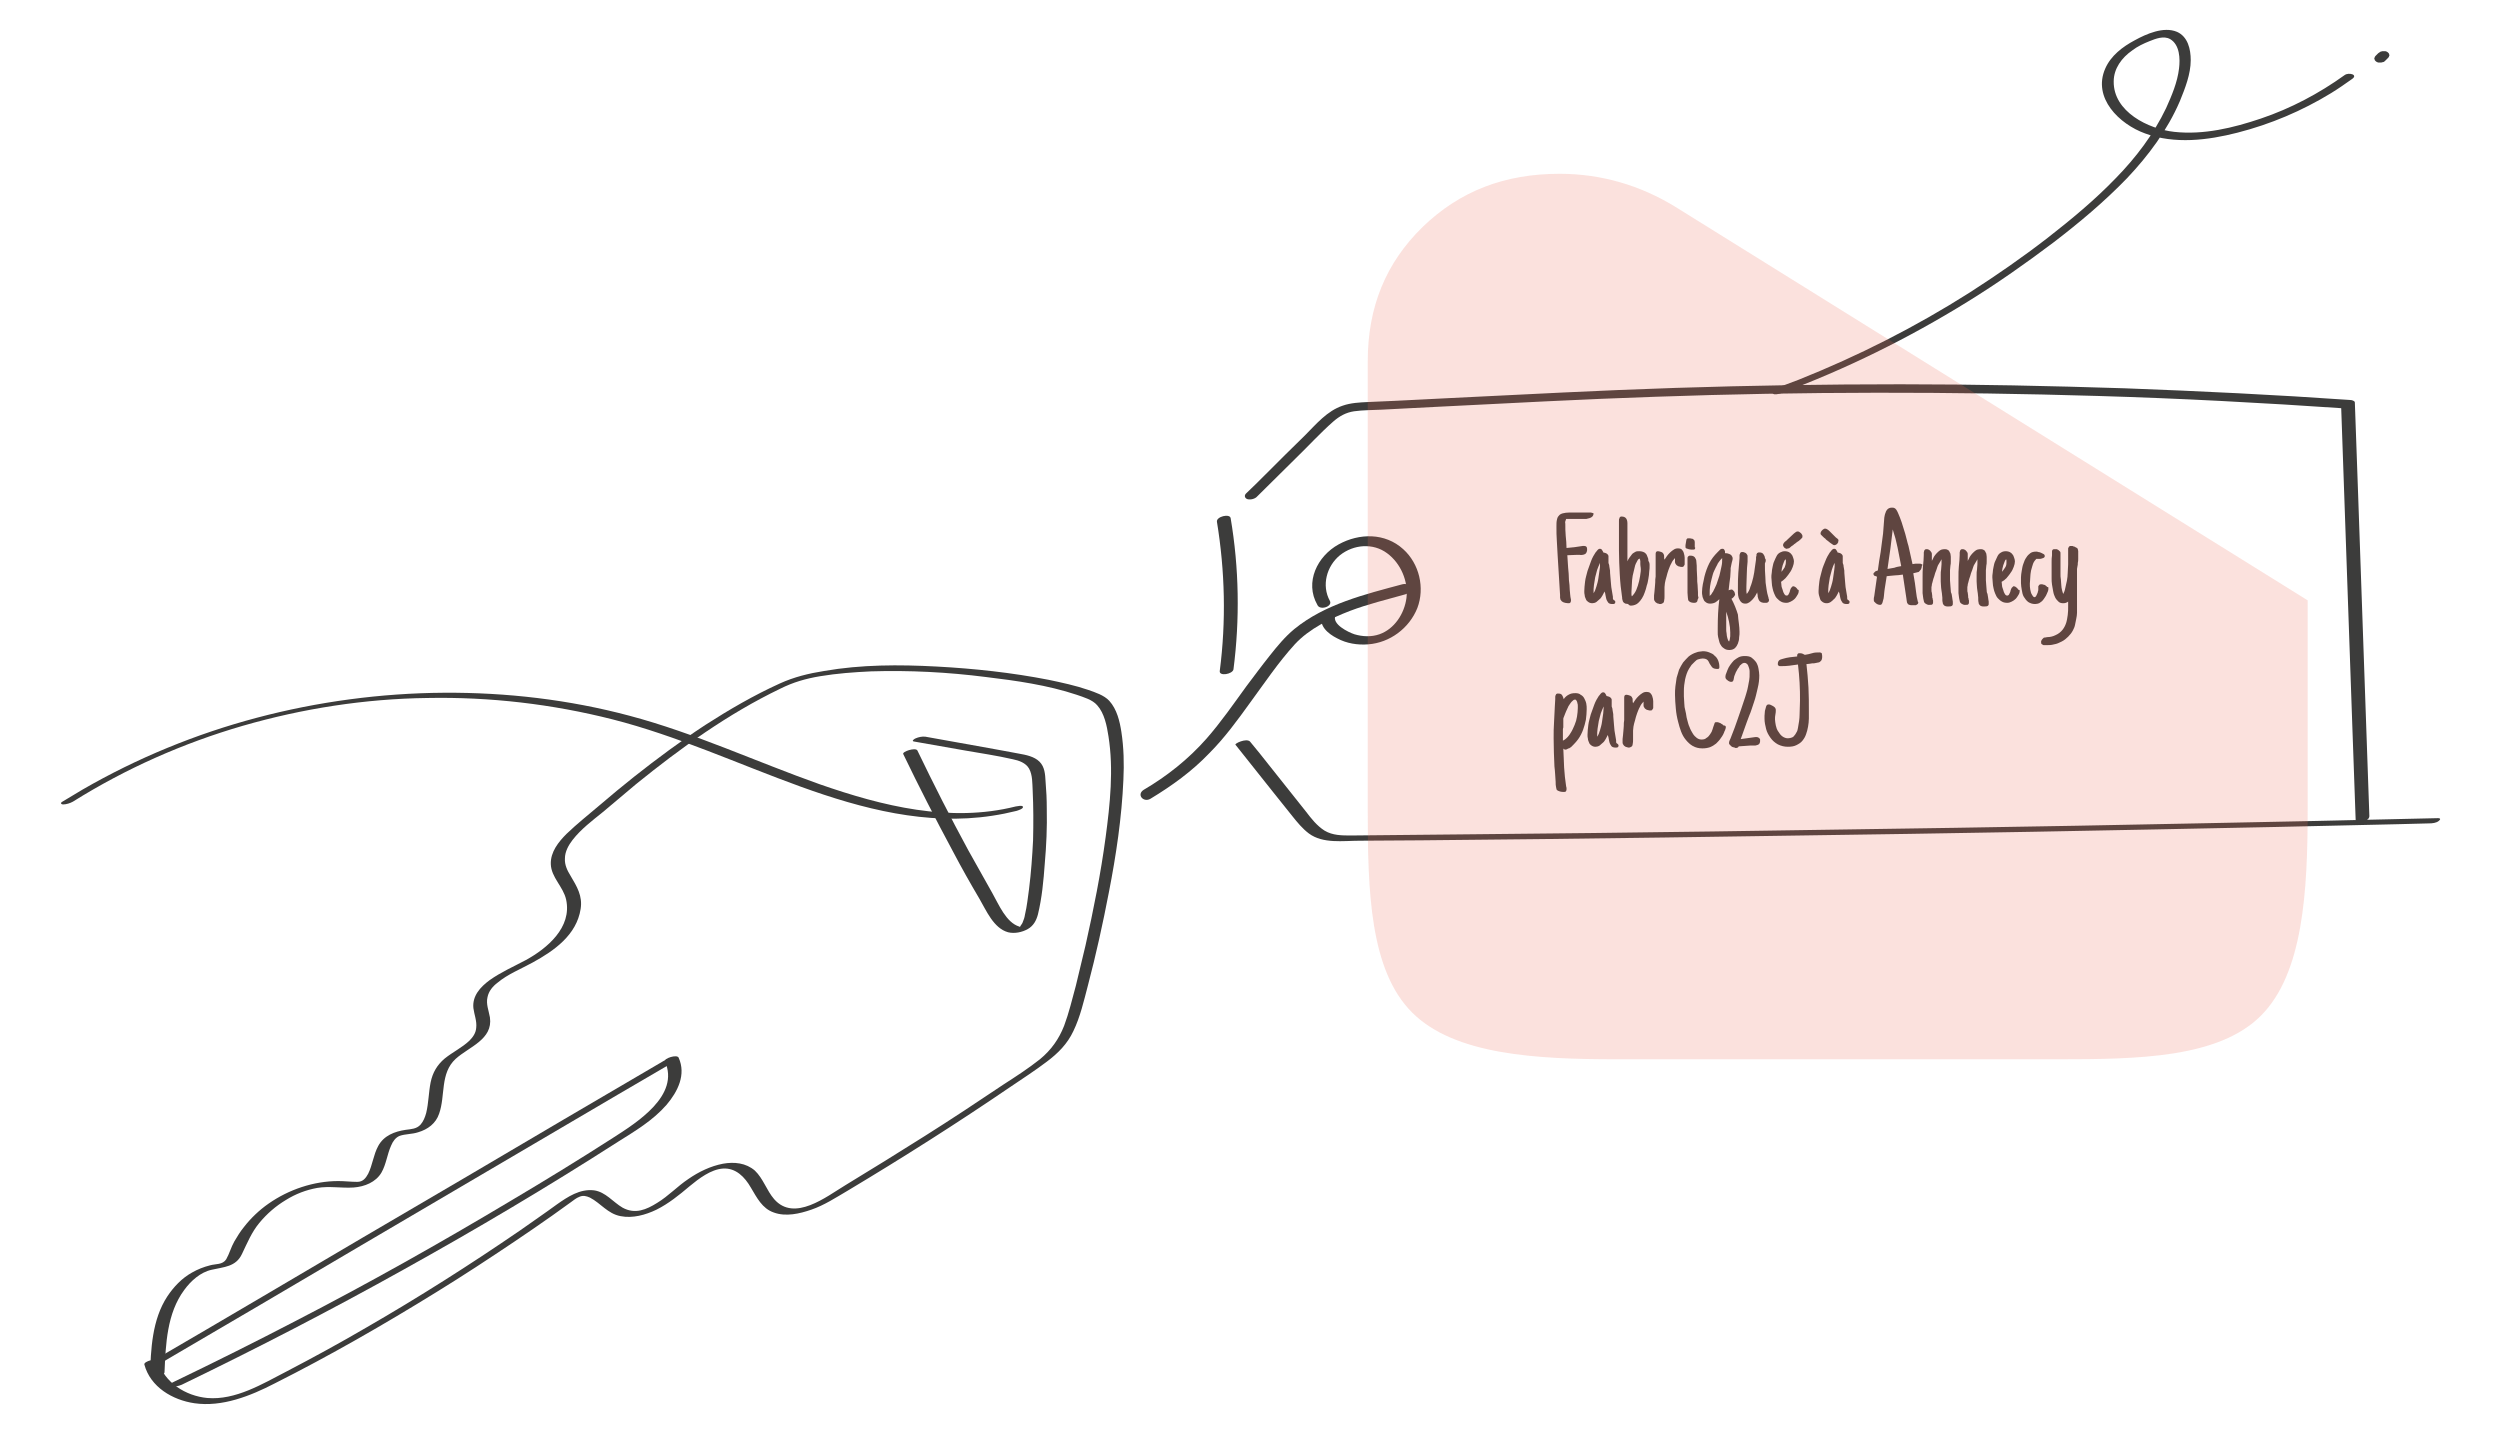 <?xml version="1.0" encoding="UTF-8"?> <svg xmlns="http://www.w3.org/2000/svg" xmlns:xlink="http://www.w3.org/1999/xlink" version="1.1" id="Calque_1" x="0px" y="0px" viewBox="0 0 620 359" style="enable-background:new 0 0 620 359;" xml:space="preserve"> <style type="text/css"> .st0{fill:#3C3C3B;} .st1{opacity:0.2;fill:#ED6D58;enable-background:new ;} </style> <g> <path class="st0" d="M395.2,127.3c0,0.3-0.1,0.6-0.3,0.8c-0.2,0.2-0.4,0.3-0.7,0.4c-0.3,0.1-0.5,0.1-0.8,0.2c-0.3,0-0.6,0-0.8,0 c-0.5,0-1,0-1.4,0c-0.5,0-1,0-1.4,0c-0.2,0-0.5,0-0.7,0s-0.5,0-0.7,0c-0.1,0.2-0.1,0.4-0.2,0.6s0,0.4,0,0.6c0,1,0,2,0.1,3 s0.2,2,0.2,3c0.7-0.1,1.3-0.1,2-0.2c0.7-0.1,1.3-0.2,2-0.3c0.1,0,0.2,0,0.2,0c0.1,0,0.2,0,0.2,0c0.4,0,0.7,0.2,0.7,0.7 c0,0.1,0,0.3,0,0.4c0,0.1-0.1,0.3-0.1,0.4c-0.1,0.2-0.2,0.4-0.4,0.5s-0.4,0.2-0.6,0.2s-0.4,0.1-0.7,0c-0.2,0-0.4,0-0.6,0l-2.5,0.1 c0.1,1,0.1,2.1,0.2,3.1s0.2,2,0.2,3.1c0.1,0.8,0.2,1.6,0.2,2.4c0.1,0.8,0.1,1.6,0.3,2.4v0.3c0,0.2-0.1,0.4-0.2,0.5 s-0.3,0.1-0.5,0.1c-0.4,0-0.8-0.1-1.1-0.2c-0.2-0.1-0.4-0.2-0.5-0.3s-0.2-0.3-0.3-0.4c0-0.2-0.1-0.3-0.1-0.5s0-0.4,0-0.6 c-0.1-1.6-0.2-3.3-0.3-4.9c-0.1-1.6-0.2-3.3-0.3-4.9c-0.1-1.2-0.1-2.4-0.2-3.6s-0.1-2.4-0.1-3.6c0-0.6,0-1.2,0.1-1.6 c0.1-0.5,0.2-0.8,0.5-1.1c0.2-0.3,0.6-0.5,1-0.6s1-0.2,1.7-0.2s1.4,0,2.1,0s1.4,0,2.1,0c0.2,0,0.5,0,0.7,0s0.5,0,0.7,0.1 C395,127.2,395.1,127.3,395.2,127.3C395.1,127.1,395.2,127.2,395.2,127.3z"></path> <path class="st0" d="M400.6,149.3c0,0.2-0.1,0.4-0.2,0.4c-0.1,0.1-0.3,0.1-0.5,0.1c-0.5,0-0.9-0.1-1.1-0.4 c-0.2-0.3-0.4-0.6-0.5-1.1c0-0.2-0.1-0.3-0.1-0.5s-0.1-0.3-0.1-0.5c0-0.1,0-0.2-0.1-0.3c0-0.1,0-0.2-0.1-0.3 c-0.1,0.3-0.3,0.6-0.5,1c-0.2,0.3-0.4,0.7-0.7,0.9s-0.5,0.5-0.8,0.7s-0.7,0.3-1,0.3c-0.4,0-0.7-0.1-1-0.3s-0.5-0.4-0.6-0.7 s-0.3-0.6-0.3-1c-0.1-0.3-0.1-0.7-0.1-1c0-0.7,0.1-1.5,0.2-2.4s0.4-1.7,0.6-2.6c0.3-0.9,0.6-1.7,0.9-2.5s0.7-1.5,1.1-2.1l0,0 l0.1-0.1c0.1-0.2,0.3-0.3,0.4-0.5c0.2-0.2,0.3-0.3,0.6-0.3c0.2,0,0.4,0.1,0.5,0.3s0.3,0.4,0.3,0.6c0.3,0.1,0.5,0.1,0.7,0.2 s0.3,0.2,0.4,0.3s0.2,0.3,0.2,0.4c0,0.2,0,0.3,0,0.5c0,0.1,0,0.2,0,0.2s0,0.2,0,0.3s0,0.2,0,0.3s0,0.2,0,0.3s0,0.2,0.1,0.4 s0.1,0.4,0.1,0.5l0.1,0.6c0.1,0.3,0.1,0.7,0.1,1.1s0.1,0.8,0.1,1.2s0.1,0.8,0.1,1.2s0.1,0.7,0.1,1.1l0.4,2.4v0.3 c0,0.1,0,0.3,0.1,0.4C400.6,149,400.6,149.2,400.6,149.3z M396.8,139.9v-0.1c0,0,0-0.1,0-0.2c-0.2,0.5-0.5,1.1-0.7,1.7 c-0.2,0.6-0.3,1.3-0.5,1.9c-0.1,0.6-0.2,1.3-0.3,1.9c-0.1,0.6-0.1,1.3-0.1,1.8c0,0.1,0,0.1,0,0.1v0.1l0,0c0.3-0.4,0.5-0.9,0.7-1.6 s0.4-1.3,0.5-2.1s0.2-1.4,0.3-2.1C396.8,140.9,396.8,140.4,396.8,139.9z"></path> <path class="st0" d="M409.1,140.3c0,0.4,0,0.9-0.1,1.5c0,0.5-0.1,1.1-0.2,1.7c-0.1,0.6-0.2,1.2-0.4,1.7c-0.1,0.6-0.3,1.1-0.5,1.7 s-0.4,1-0.7,1.5s-0.6,0.8-0.9,1.1c-0.2,0.2-0.5,0.4-0.8,0.5s-0.6,0.2-1,0.2c-0.1,0-0.2,0-0.4-0.1s-0.2-0.1-0.3-0.3 c-0.2,0-0.5-0.1-0.7-0.1c-0.2-0.1-0.4-0.2-0.6-0.5c0-0.1-0.1-0.2-0.1-0.3s0-0.2-0.1-0.3c0-0.1,0-0.1,0-0.2s0-0.1,0-0.1 c-0.3-2-0.5-3.9-0.6-5.9s-0.2-3.9-0.2-5.9c0-0.2,0-0.5,0-0.9s0-0.9,0-1.5s0-1.1,0-1.7s0-1.2,0-1.7s0-1,0-1.4s0-0.6,0.1-0.7 c0-0.2,0.1-0.3,0.2-0.4c0.1-0.1,0.2-0.1,0.4-0.1c0.5,0,0.9,0.2,1.1,0.5s0.3,0.7,0.3,1.2v4.2c0,0.5,0,1,0,1.4s0,0.8,0,1.2 s0,0.8,0,1.2s0,0.9,0,1.4c0.1-0.3,0.3-0.6,0.5-0.9c0.2-0.3,0.4-0.5,0.6-0.8s0.5-0.4,0.8-0.6s0.6-0.2,1-0.2c0.5,0,0.9,0.1,1.3,0.3 c0.3,0.2,0.6,0.5,0.7,0.9c0.2,0.4,0.3,0.7,0.3,1.2C409.1,139.5,409.1,139.9,409.1,140.3z M406.8,139.9c0-0.2,0-0.5,0-0.7 c0-0.3-0.1-0.5-0.2-0.7c-0.1,0.1-0.2,0.2-0.3,0.2c-0.1,0.1-0.1,0.2-0.2,0.3l0,0l0,0c-0.3,0.5-0.6,1.1-0.7,1.7 c-0.2,0.7-0.3,1.4-0.5,2.1c-0.1,0.7-0.2,1.4-0.2,2.1c0,0.7-0.1,1.3-0.1,1.9c0,0.1,0,0.3,0,0.5s0,0.4,0.1,0.6 c0.4-0.4,0.8-0.9,1.1-1.6c0.3-0.7,0.5-1.4,0.7-2.2s0.3-1.6,0.4-2.4S406.8,140.5,406.8,139.9z"></path> <path class="st0" d="M411.8,149.8c-0.2,0-0.3,0-0.5-0.1c-0.2,0-0.4-0.1-0.5-0.2c-0.2-0.1-0.3-0.2-0.4-0.4c-0.1-0.1-0.2-0.3-0.2-0.5 c0-0.3,0-0.6,0-0.9c0-0.3,0.1-0.6,0.1-0.9l0,0l0.1-1.1c0-0.4,0.1-0.8,0.1-1.3s0-0.9,0.1-1.4c0-0.5,0-1,0-1.4c0-0.5,0-0.9,0-1.3 c0-0.2,0-0.5,0-0.7s0-0.5,0-0.7s0-0.4,0-0.7s0-0.5,0-0.7s0-0.4,0.1-0.6c0.1-0.1,0.2-0.2,0.5-0.2c0.2,0,0.5,0.1,0.8,0.2 s0.5,0.3,0.6,0.6l0,0c0.1,0.1,0.1,0.3,0.1,0.6s0,0.5,0.1,0.7c0.2-0.3,0.4-0.6,0.6-0.9c0.2-0.3,0.5-0.6,0.8-0.9 c0.3-0.3,0.6-0.5,0.9-0.7s0.6-0.3,1-0.3c0.5,0,0.8,0.1,1,0.3s0.4,0.5,0.5,0.9s0.2,0.7,0.2,1.1c0,0.4,0,0.7,0,1.1v0.1 c0,0.1,0,0.3,0,0.4c0,0.1,0,0.2-0.1,0.3s-0.1,0.2-0.2,0.3s-0.2,0.1-0.4,0.1c-0.2,0-0.4,0-0.6-0.1c-0.2,0-0.4-0.1-0.5-0.2 c-0.2-0.1-0.3-0.2-0.4-0.4c-0.1-0.1-0.2-0.3-0.2-0.5c0-0.1,0-0.2,0-0.3s0-0.2,0-0.3s0-0.1,0-0.2c0-0.1,0-0.2,0-0.2 c-0.3,0.3-0.7,0.8-0.9,1.3c-0.3,0.5-0.5,1.1-0.7,1.6c-0.2,0.6-0.4,1.2-0.5,1.7c-0.2,0.6-0.3,1.1-0.4,1.6l0,0c0,0.3-0.1,0.7-0.1,1 s0,0.7,0,1c0,0.4,0,0.8,0,1.2s0,0.8-0.1,1.2c0,0.2-0.1,0.4-0.2,0.5S412,149.8,411.8,149.8z"></path> <path class="st0" d="M420.4,135.8c0,0.2,0,0.3-0.1,0.4c-0.1,0.1-0.2,0.1-0.4,0.1c-0.1,0-0.2,0-0.5,0s-0.4-0.1-0.6-0.1 c-0.2-0.1-0.4-0.1-0.6-0.2c-0.2-0.1-0.2-0.2-0.2-0.4c0,0,0-0.2,0-0.4s0.1-0.4,0.1-0.6s0.1-0.4,0.1-0.6c0-0.2,0.1-0.3,0.1-0.3l0,0 c0.1-0.1,0.1-0.1,0.2-0.2c0.1,0,0.2,0,0.2,0c0.1,0,0.2,0,0.4,0c0.2,0,0.3,0.1,0.5,0.1s0.3,0.1,0.4,0.2c0.1,0.1,0.2,0.2,0.2,0.2 c0,0.1,0.1,0.2,0.1,0.4c0,0.1,0,0.3,0,0.4c0,0,0,0.1,0,0.2s0,0.1,0,0.1c0,0.1,0,0.1,0,0.2s0,0.1,0,0.2s0,0.1,0,0.2 S420.4,135.7,420.4,135.8z M421,148.8c0,0.2-0.1,0.4-0.2,0.5s-0.3,0.2-0.5,0.2c-0.1,0-0.3,0-0.4,0c-0.2,0-0.3-0.1-0.5-0.1 c-0.2-0.1-0.3-0.1-0.4-0.2c-0.1-0.1-0.2-0.2-0.3-0.3c0-0.1-0.1-0.3-0.1-0.6s-0.1-0.8-0.1-1.3s0-1.1,0-1.7c0-0.6,0-1.2,0-1.9 s0-1.2,0-1.8s0-1.1,0-1.6v-1.3c0-0.1,0-0.2,0-0.3s0-0.2,0.1-0.3c0-0.1,0.1-0.1,0.2-0.2c0.1-0.1,0.2-0.1,0.4-0.1 c0.5,0,0.8,0.1,1.1,0.4c0.2,0.3,0.4,0.6,0.4,1.1c0.1,0.7,0.1,1.3,0.1,2s0.1,1.3,0.1,2c0,0.6,0,1.2,0.1,1.8c0,0.6,0.1,1.2,0.1,1.8 c0,0.1,0,0.2,0,0.3s0,0.2,0,0.3c0,0.2,0,0.4,0.1,0.6S421,148.6,421,148.8z"></path> <path class="st0" d="M431.4,156.7c0,0.4,0,0.9-0.1,1.4c0,0.5-0.1,1-0.3,1.5s-0.4,0.8-0.7,1.1c-0.3,0.3-0.8,0.5-1.4,0.5 c-0.5,0-0.9-0.1-1.2-0.3c-0.3-0.2-0.6-0.4-0.8-0.7s-0.4-0.6-0.5-1s-0.2-0.8-0.3-1.2c-0.1-0.4-0.1-0.8-0.1-1.2s0-0.8,0-1.1 c0-2.4,0.1-4.8,0.4-7.1c-0.3,0.3-0.7,0.6-1,0.8c-0.4,0.2-0.8,0.3-1.3,0.3c-0.4,0-0.7-0.1-1-0.3s-0.5-0.4-0.6-0.7s-0.3-0.6-0.3-0.9 c-0.1-0.3-0.1-0.7-0.1-1c0-0.6,0.1-1.3,0.2-1.9c0.1-0.6,0.3-1.2,0.4-1.9c0.3-1.2,0.7-2.3,1.2-3.3s1.2-1.9,2.1-2.8l0.1-0.1l0,0 c0.2-0.2,0.3-0.3,0.5-0.5s0.4-0.2,0.6-0.2c0.1,0,0.2,0,0.3,0.1c0.1,0.1,0.2,0.2,0.2,0.3c0.1,0.1,0.1,0.2,0.1,0.3s0,0.2,0,0.4h0.1 c0,0,0,0,0.1,0c0.2,0,0.4,0,0.6,0.1s0.4,0.1,0.5,0.2c0.2,0.1,0.3,0.2,0.4,0.4s0.2,0.3,0.2,0.5s0,0.4-0.1,0.7 c-0.1,0.2-0.1,0.5-0.2,0.8c0,0.2-0.1,0.3-0.1,0.5s-0.1,0.3-0.1,0.5c0,0.1,0,0.2,0,0.3s0,0.2,0,0.3c0,0.5-0.1,1-0.1,1.6 c-0.1,0.5-0.1,1-0.2,1.5c0,0.3-0.1,0.6-0.1,0.9c0,0.3-0.1,0.6-0.1,0.9c0.1-0.1,0.2-0.1,0.3-0.1c0.1,0,0.2-0.1,0.3-0.1 c0.1,0,0.3,0,0.4,0.1s0.2,0.2,0.3,0.3c0.1,0.1,0.2,0.3,0.2,0.4c0,0.1,0.1,0.3,0.1,0.4c0,0.1,0,0.2-0.1,0.3s-0.1,0.2-0.2,0.3 s-0.2,0.2-0.3,0.3c-0.1,0.1-0.2,0.1-0.3,0.2c0.7,1.3,1.2,2.6,1.6,3.9C431.1,153.9,431.4,155.3,431.4,156.7z M427.1,138.5v-0.1 l-0.1,0.1c-0.2,0.2-0.4,0.4-0.6,0.7s-0.4,0.5-0.5,0.8c-0.3,0.5-0.5,1-0.8,1.6s-0.4,1.2-0.6,1.9s-0.3,1.3-0.4,1.9 c-0.1,0.6-0.1,1.2-0.1,1.8c0,0.1,0,0.2,0,0.3s0,0.2,0,0.3c0.1-0.1,0.3-0.3,0.4-0.4c0.1-0.2,0.2-0.3,0.3-0.5l0,0l0.1-0.1 c0.3-0.6,0.6-1.2,0.9-1.9c0.2-0.7,0.5-1.4,0.7-2.1c0.2-0.7,0.3-1.4,0.5-2.2S427.1,139.2,427.1,138.5z M429.1,156.8 c0-0.8-0.1-1.7-0.3-2.6c-0.2-0.9-0.4-1.7-0.7-2.5c0,0.4,0,0.8,0,1.2s0,0.8,0,1.2v0.9c0,0.2,0,0.5,0,0.9s0,0.8,0.1,1.2 c0,0.4,0.1,0.8,0.2,1.2s0.2,0.6,0.4,0.8c0.1-0.1,0.1-0.3,0.2-0.6c0-0.2,0.1-0.5,0.1-0.7s0-0.5,0-0.7 C429.1,157.1,429.1,157,429.1,156.8z"></path> <path class="st0" d="M437.9,138.8c0,0.1,0,0.2,0,0.3s0,0.2-0.1,0.3c0,0.1,0,0.2-0.1,0.3c0,0.1,0,0.2,0,0.3c0,1,0,2,0.1,3 c0,1,0.1,2,0.3,3.1c0.1,0.4,0.1,0.8,0.2,1.1s0.2,0.7,0.3,1.1v0.1l0,0c0,0.1,0.1,0.2,0.1,0.2c0,0.1,0,0.2,0,0.3s0,0.2-0.1,0.3 s-0.1,0.1-0.2,0.2c-0.1,0-0.2,0.1-0.3,0.1c-0.1,0-0.2,0-0.3,0c-0.4,0-0.6,0-0.9-0.1c-0.2-0.1-0.4-0.2-0.5-0.3s-0.2-0.3-0.3-0.5 c-0.1-0.2-0.1-0.4-0.2-0.7v-0.3c0-0.2-0.1-0.3-0.1-0.5c0-0.1,0-0.1,0-0.1s0,0,0-0.1c-0.2,0.3-0.3,0.6-0.5,0.9 c-0.2,0.3-0.4,0.6-0.7,0.9c-0.3,0.3-0.5,0.5-0.8,0.7s-0.6,0.3-0.9,0.3c-0.5,0-0.8-0.1-1.1-0.4c-0.3-0.3-0.4-0.6-0.6-1 c-0.1-0.4-0.2-0.8-0.2-1.3c0-0.4,0-0.8,0-1.2c0-1.2,0-2.5,0.1-3.7s0.2-2.4,0.3-3.7v-0.1c0-0.1,0-0.1,0-0.1c0-0.2,0-0.3,0-0.4 c0-0.1,0-0.3,0.1-0.4l0,0c0-0.2,0.1-0.3,0.2-0.4c0.1-0.1,0.2-0.1,0.4-0.1c0.2,0,0.3,0,0.5,0.1s0.3,0.1,0.4,0.2 c0.1,0.1,0.2,0.2,0.3,0.4c0.1,0.1,0.1,0.3,0.1,0.5c0,0.1,0,0.2,0,0.3s0,0.2,0,0.3s0,0.2,0,0.3s0,0.2,0,0.3c-0.1,1-0.2,2.1-0.2,3.1 s-0.1,2.1-0.1,3.1c0,0.3,0,0.6,0,0.9c0,0.3,0,0.6,0.1,0.9c0.4-0.5,0.7-1,0.9-1.8c0.3-0.7,0.5-1.5,0.7-2.3s0.3-1.6,0.4-2.4 c0.1-0.8,0.2-1.5,0.3-2.1v-0.1v-0.1c0-0.1,0-0.2,0-0.3s0-0.2,0.1-0.3c0-0.1,0-0.2,0-0.3s0-0.2,0.1-0.3c0-0.1,0.1-0.2,0.2-0.2 c0.1-0.1,0.2-0.1,0.4-0.1c0.4,0,0.8,0.1,1,0.4c0.2,0.3,0.4,0.6,0.4,1c0.1,0.1,0.1,0.2,0.1,0.3C437.9,138.6,437.9,138.7,437.9,138.8 z"></path> <path class="st0" d="M446.1,146.5c0,0.3-0.1,0.7-0.3,1c-0.2,0.3-0.4,0.7-0.7,1s-0.6,0.5-1,0.7s-0.7,0.3-1.1,0.3 c-0.5,0-1-0.1-1.3-0.3c-0.4-0.2-0.7-0.5-1-0.8s-0.5-0.7-0.7-1.2c-0.2-0.4-0.3-0.9-0.4-1.3c-0.1-0.5-0.2-0.9-0.2-1.4 s-0.1-0.9-0.1-1.3c0-0.3,0-0.7,0.1-1.2c0-0.4,0.1-0.9,0.2-1.4s0.2-1,0.4-1.4c0.2-0.5,0.4-0.9,0.6-1.3c0.2-0.4,0.5-0.7,0.9-0.9 s0.7-0.3,1.2-0.3c0.3,0,0.7,0.1,0.9,0.2s0.5,0.3,0.7,0.6c0.2,0.2,0.3,0.5,0.4,0.8s0.2,0.6,0.2,0.9c0,0.4-0.1,0.9-0.3,1.4 c-0.2,0.5-0.4,1-0.8,1.5c-0.3,0.5-0.7,0.9-1,1.3c-0.4,0.4-0.8,0.7-1.1,0.9c0,0.2,0.1,0.5,0.1,0.9s0.2,0.7,0.3,1.1 c0.1,0.4,0.2,0.7,0.4,1c0.2,0.3,0.3,0.4,0.6,0.4c0.1,0,0.2,0,0.3-0.1c0.1-0.1,0.2-0.2,0.2-0.3c0.1-0.1,0.1-0.2,0.2-0.4 s0.1-0.3,0.1-0.4l0.1-0.2v-0.1l0,0c0.1-0.1,0.1-0.3,0.2-0.4c0.1-0.1,0.2-0.2,0.3-0.3l0,0l0.1-0.1h0.1c0.1,0,0.2,0,0.4,0.1 s0.3,0.2,0.4,0.3s0.2,0.2,0.3,0.4C446.1,146.3,446.1,146.4,446.1,146.5z M442.9,139.3c0-0.1,0-0.2,0-0.3s0-0.2-0.1-0.3 c-0.2,0.2-0.3,0.4-0.4,0.7s-0.2,0.5-0.3,0.8s-0.1,0.6-0.2,0.8c0,0.3-0.1,0.5-0.1,0.8c0.3-0.3,0.5-0.7,0.8-1.1 C442.8,140.2,442.9,139.8,442.9,139.3z M442.2,135.2c0-0.1,0-0.2,0.1-0.4c0.1-0.1,0.2-0.3,0.3-0.4c0.1-0.1,0.3-0.2,0.4-0.3 s0.2-0.2,0.3-0.3l1.6-1.5c0.1-0.1,0.3-0.2,0.4-0.3s0.3-0.2,0.5-0.2c0.1,0,0.2,0,0.4,0.1c0.1,0.1,0.3,0.2,0.4,0.3s0.2,0.2,0.3,0.4 c0.1,0.1,0.1,0.3,0.1,0.4c0,0,0,0,0,0.1c0,0,0,0,0,0.1s-0.1,0.2-0.2,0.3s-0.2,0.2-0.3,0.3c-0.3,0.3-0.6,0.5-0.8,0.6 c-0.2,0.1-0.3,0.3-0.5,0.4s-0.3,0.2-0.5,0.4c-0.2,0.1-0.5,0.3-0.8,0.6c-0.1,0.1-0.2,0.2-0.4,0.2s-0.2,0.1-0.4,0.1 c-0.1,0-0.2,0-0.3-0.1c-0.1,0-0.2-0.1-0.3-0.2c-0.1-0.1-0.2-0.2-0.2-0.3C442.2,135.4,442.2,135.3,442.2,135.2z"></path> <path class="st0" d="M458.7,149.3c0,0.2-0.1,0.4-0.2,0.4c-0.1,0.1-0.3,0.1-0.5,0.1c-0.5,0-0.9-0.1-1.1-0.4s-0.4-0.6-0.5-1.1 c0-0.2-0.1-0.3-0.1-0.5s-0.1-0.3-0.1-0.5c0-0.1,0-0.2-0.1-0.3c0-0.1,0-0.2-0.1-0.3c-0.1,0.3-0.3,0.6-0.5,1 c-0.2,0.3-0.4,0.7-0.7,0.9c-0.3,0.3-0.5,0.5-0.8,0.7s-0.6,0.3-1,0.3s-0.7-0.1-1-0.3s-0.5-0.4-0.6-0.7s-0.2-0.6-0.3-1 c-0.1-0.3-0.1-0.7-0.1-1c0-0.7,0.1-1.5,0.2-2.4s0.4-1.7,0.6-2.6s0.6-1.7,0.9-2.5s0.7-1.5,1.1-2.1l0,0l0.1-0.1 c0.1-0.2,0.3-0.3,0.4-0.5c0.2-0.2,0.3-0.3,0.6-0.3c0.2,0,0.4,0.1,0.5,0.3s0.3,0.4,0.3,0.6c0.3,0.1,0.5,0.1,0.7,0.2 c0.2,0.1,0.3,0.2,0.4,0.3s0.2,0.3,0.2,0.4c0,0.2,0,0.3,0,0.5c0,0.1,0,0.2,0,0.2s0,0.2,0,0.3s0,0.2,0,0.3s0,0.2,0,0.3s0,0.2,0.1,0.4 s0.1,0.4,0.1,0.5l0.1,0.6c0.1,0.3,0.1,0.7,0.1,1.1s0.1,0.8,0.1,1.2s0.1,0.8,0.1,1.2s0.1,0.7,0.1,1.1l0.4,2.4v0.3 c0,0.1,0,0.3,0.1,0.4C458.7,149,458.7,149.2,458.7,149.3z M455.9,134.3c0,0.1,0,0.2-0.1,0.3s-0.1,0.2-0.2,0.3s-0.2,0.1-0.3,0.2 c-0.1,0-0.2,0.1-0.3,0.1c-0.1,0-0.3,0-0.4-0.1s-0.2-0.1-0.3-0.2c-0.3-0.2-0.6-0.4-0.8-0.6s-0.3-0.2-0.4-0.3s-0.3-0.2-0.4-0.4 c-0.2-0.1-0.4-0.3-0.7-0.6c-0.1-0.1-0.2-0.2-0.3-0.3c-0.1-0.1-0.2-0.2-0.2-0.3v-0.1c0-0.1,0-0.2,0.1-0.4s0.2-0.3,0.3-0.4 s0.2-0.2,0.4-0.3c0.1-0.1,0.3-0.1,0.4-0.1c0.2,0,0.3,0.1,0.5,0.2c0.1,0.1,0.3,0.2,0.4,0.3l1.4,1.4c0.1,0.1,0.2,0.2,0.3,0.3 c0.1,0.1,0.3,0.2,0.4,0.3s0.2,0.2,0.3,0.4C455.8,134.1,455.9,134.2,455.9,134.3z M455,139.9v-0.1c0,0,0-0.1,0-0.2 c-0.3,0.5-0.5,1.1-0.7,1.7c-0.2,0.6-0.3,1.3-0.5,1.9c-0.1,0.6-0.2,1.3-0.3,1.9c-0.1,0.6-0.1,1.3-0.1,1.8c0,0.1,0,0.1,0,0.1v0.1l0,0 c0.3-0.4,0.5-0.9,0.7-1.6c0.2-0.7,0.4-1.3,0.5-2.1c0.1-0.7,0.2-1.4,0.3-2.1S455,140.4,455,139.9z"></path> <path class="st0" d="M476.6,140.5c0,0.2-0.1,0.5-0.2,0.7c-0.2,0.2-0.3,0.4-0.5,0.6c-0.1,0-0.1,0.1-0.3,0.1c-0.1,0-0.3,0.1-0.4,0.1 s-0.3,0.1-0.4,0.1s-0.2,0-0.3,0.1l0.4,2.4c0.1,0.8,0.2,1.5,0.3,2.3s0.2,1.5,0.4,2.2c0,0.1,0,0.1,0.1,0.2s0,0.1,0,0.2 c0,0.1,0,0.2-0.1,0.3s-0.2,0.1-0.3,0.2s-0.2,0.1-0.4,0.1c-0.1,0-0.3,0-0.4,0h-0.2c-0.3,0-0.6,0-0.8-0.1c-0.2-0.1-0.3-0.1-0.4-0.3 c-0.1-0.1-0.2-0.3-0.2-0.5s-0.1-0.4-0.1-0.7c-0.3-2-0.6-4-0.9-6c-0.7,0.1-1.4,0.2-2,0.2c-0.7,0.1-1.4,0.1-2,0.2l-0.5,3.2 c0,0.2-0.1,0.5-0.1,0.8s-0.1,0.7-0.1,1s-0.1,0.7-0.2,1s-0.1,0.5-0.2,0.7c-0.1,0.1-0.1,0.2-0.2,0.3s-0.2,0.1-0.3,0.1 c-0.2,0-0.4,0-0.6-0.1s-0.4-0.2-0.5-0.3s-0.3-0.3-0.4-0.4s-0.1-0.4-0.1-0.6s0-0.4,0.1-0.7c0-0.2,0.1-0.4,0.1-0.7 c0.1-0.7,0.2-1.4,0.3-2.1c0.1-0.7,0.2-1.4,0.3-2.1c-0.1,0-0.2,0-0.3-0.1c-0.1,0-0.2-0.1-0.3-0.1c-0.1,0-0.2-0.1-0.2-0.2 s-0.1-0.1-0.1-0.2c0-0.1,0-0.2,0.1-0.3s0.2-0.2,0.3-0.3c0.1-0.1,0.2-0.2,0.4-0.2c0.1-0.1,0.2-0.1,0.3-0.1c0.2-1.5,0.4-3,0.7-4.6 c0.2-1.5,0.4-3,0.6-4.6c0-0.4,0.1-0.8,0.1-1.3c0-0.4,0.1-0.8,0.1-1.3c0-0.4,0.1-0.8,0.1-1.3c0.1-0.4,0.1-0.8,0.3-1.2 c0.1-0.4,0.3-0.7,0.5-0.9c0.2-0.2,0.6-0.4,1-0.4c0.1,0,0.3,0,0.4,0s0.2,0.1,0.3,0.1c0.3,0.1,0.6,0.5,0.9,1.2s0.6,1.4,0.9,2.3 s0.6,1.9,0.9,2.9s0.5,2.1,0.8,3c0.2,1,0.4,1.9,0.6,2.7s0.3,1.4,0.4,1.8c0.2,0,0.5-0.1,0.7-0.1s0.5,0,0.7,0c0.1,0,0.2,0,0.4,0 c0.1,0,0.3,0,0.4,0.1c0.1,0,0.2,0.1,0.3,0.2C476.6,140.3,476.6,140.4,476.6,140.5z M471.5,140.4c-0.3-1.5-0.6-3.1-0.9-4.6 s-0.7-3-1.2-4.5c-0.2,1.6-0.4,3.3-0.6,4.9c-0.2,1.6-0.5,3.2-0.7,4.9c0.6-0.1,1.2-0.2,1.7-0.3C470.3,140.6,470.9,140.5,471.5,140.4z "></path> <path class="st0" d="M479.4,149.4c0,0.3-0.1,0.4-0.2,0.5s-0.3,0.1-0.5,0.1s-0.4,0-0.5,0s-0.3-0.1-0.5-0.2c-0.2-0.1-0.3-0.2-0.4-0.3 s-0.2-0.3-0.2-0.5c-0.2-0.7-0.2-1.3-0.3-1.9c0-0.6,0-1.3,0-1.9v-2c0-0.9,0-1.9,0.1-2.8c0.1-1,0.2-1.9,0.2-2.8v-0.1v-0.1 c0-0.1,0-0.3,0-0.4c0-0.1,0.1-0.3,0.1-0.4c0-0.1,0.1-0.2,0.2-0.3s0.2-0.1,0.4-0.1c0.2,0,0.3,0,0.5,0.1s0.3,0.2,0.4,0.3 s0.2,0.3,0.3,0.4c0.1,0.2,0.1,0.3,0.1,0.5s0,0.4,0,0.6s0,0.4,0,0.6c0,0.1,0,0.1,0,0.2c0,0.1,0,0.1,0,0.2c0.2-0.3,0.3-0.6,0.5-1 c0.2-0.3,0.4-0.6,0.7-0.9c0.3-0.3,0.5-0.5,0.8-0.7s0.7-0.3,1-0.3s0.6,0,0.8,0.1s0.4,0.2,0.5,0.4s0.2,0.4,0.3,0.6 c0,0.2,0.1,0.5,0.1,0.8c0,0.4,0,0.7,0,1.1c0,0.4,0,0.7-0.1,1.1c0,0.4-0.1,0.8-0.1,1.1c0,0.4,0,0.7,0,1.1c0,0.5,0,0.9,0,1.4 s0.1,0.9,0.1,1.4c0,0.4,0.1,0.8,0.1,1.2s0.1,0.6,0.2,0.8c0,0.2,0.1,0.4,0.1,0.6c0,0.2,0.1,0.4,0.1,0.7c0,0.2,0.1,0.4,0.1,0.6 c0,0.2,0,0.4,0,0.6c0,0.2-0.1,0.4-0.3,0.5c-0.2,0.1-0.4,0.1-0.6,0.1s-0.4,0-0.6,0s-0.4-0.1-0.6-0.2c-0.2-0.2-0.4-0.4-0.4-0.7 c-0.1-0.3-0.1-0.6-0.1-0.9v-0.4c0-0.3-0.1-0.6-0.1-1c-0.1-0.4-0.1-0.9-0.2-1.4c0-0.5-0.1-1-0.1-1.6c0-0.5,0-1.1,0-1.6 s0-0.9,0.1-1.4c0-0.4,0.1-0.9,0.1-1.3c0-0.2,0-0.4,0-0.6c0-0.1,0-0.3,0-0.6c-0.2,0.3-0.4,0.8-0.7,1.2s-0.4,1-0.6,1.5 s-0.4,1-0.5,1.5c-0.2,0.5-0.3,0.9-0.4,1.3l-0.1,0.4c-0.1,0.2-0.1,0.3-0.1,0.5s-0.1,0.3-0.1,0.5s0,0.4,0,0.7s0,0.5,0.1,0.7 c0,0.3,0.1,0.5,0.1,0.8c0,0,0,0.1,0,0.2c0,0.1,0,0.3,0.1,0.4c0,0.2,0,0.3,0.1,0.5C479.4,149.1,479.4,149.3,479.4,149.4z"></path> <path class="st0" d="M488.3,149.4c0,0.3-0.1,0.4-0.2,0.5s-0.3,0.1-0.5,0.1s-0.4,0-0.5,0s-0.3-0.1-0.5-0.2c-0.2-0.1-0.3-0.2-0.4-0.3 s-0.2-0.3-0.2-0.5c-0.2-0.7-0.2-1.3-0.3-1.9c0-0.6,0-1.3,0-1.9v-2c0-0.9,0-1.9,0.1-2.8c0.1-1,0.2-1.9,0.2-2.8v-0.1v-0.1 c0-0.1,0-0.3,0-0.4c0-0.1,0.1-0.3,0.1-0.4c0-0.1,0.1-0.2,0.2-0.3s0.2-0.1,0.4-0.1c0.2,0,0.3,0,0.5,0.1s0.3,0.2,0.4,0.3 s0.2,0.3,0.3,0.4c0.1,0.2,0.1,0.3,0.1,0.5s0,0.4,0,0.6s0,0.4,0,0.6c0,0.1,0,0.1,0,0.2c0,0.1,0,0.1,0,0.2c0.2-0.3,0.3-0.6,0.5-1 c0.2-0.3,0.4-0.6,0.7-0.9c0.3-0.3,0.5-0.5,0.8-0.7s0.7-0.3,1-0.3s0.6,0,0.8,0.1s0.4,0.2,0.5,0.4s0.2,0.4,0.3,0.6 c0,0.2,0.1,0.5,0.1,0.8c0,0.4,0,0.7,0,1.1c0,0.4,0,0.7-0.1,1.1c0,0.4-0.1,0.8-0.1,1.1c0,0.4,0,0.7,0,1.1c0,0.5,0,0.9,0,1.4 s0.1,0.9,0.1,1.4c0,0.4,0.1,0.8,0.1,1.2s0.1,0.6,0.2,0.8c0,0.2,0.1,0.4,0.1,0.6c0,0.2,0.1,0.4,0.1,0.7c0,0.2,0.1,0.4,0.1,0.6 c0,0.2,0,0.4,0,0.6c0,0.2-0.1,0.4-0.3,0.5c-0.2,0.1-0.4,0.1-0.6,0.1s-0.4,0-0.6,0s-0.4-0.1-0.6-0.2c-0.2-0.2-0.4-0.4-0.4-0.7 c-0.1-0.3-0.1-0.6-0.1-0.9v-0.4c0-0.3-0.1-0.6-0.1-1c-0.1-0.4-0.1-0.9-0.2-1.4c0-0.5-0.1-1-0.1-1.6c0-0.5,0-1.1,0-1.6 s0-0.9,0.1-1.4c0-0.4,0.1-0.9,0.1-1.3c0-0.2,0-0.4,0-0.6c0-0.1,0-0.3,0-0.6c-0.2,0.3-0.4,0.8-0.7,1.2s-0.4,1-0.6,1.5 s-0.4,1-0.5,1.5c-0.2,0.5-0.3,0.9-0.4,1.3l-0.1,0.4c-0.1,0.2-0.1,0.3-0.1,0.5s-0.1,0.3-0.1,0.5s0,0.4,0,0.7s0,0.5,0.1,0.7 c0,0.3,0.1,0.5,0.1,0.8c0,0,0,0.1,0,0.2c0,0.1,0,0.3,0.1,0.4c0,0.2,0,0.3,0.1,0.5C488.3,149.1,488.3,149.3,488.3,149.4z"></path> <path class="st0" d="M500.9,146.5c0,0.3-0.1,0.7-0.3,1c-0.2,0.3-0.4,0.7-0.7,1c-0.3,0.3-0.6,0.5-1,0.7s-0.7,0.3-1.1,0.3 c-0.5,0-1-0.1-1.3-0.3c-0.4-0.2-0.7-0.5-1-0.8s-0.5-0.7-0.7-1.2c-0.2-0.4-0.3-0.9-0.4-1.3c-0.1-0.5-0.2-0.9-0.2-1.4 s-0.1-0.9-0.1-1.3c0-0.3,0-0.7,0.1-1.2c0-0.4,0.1-0.9,0.2-1.4s0.2-1,0.4-1.4s0.4-0.9,0.6-1.3c0.2-0.4,0.5-0.7,0.9-0.9 c0.3-0.2,0.7-0.3,1.2-0.3c0.3,0,0.7,0.1,0.9,0.2s0.5,0.3,0.7,0.6c0.2,0.2,0.3,0.5,0.4,0.8s0.2,0.6,0.2,0.9c0,0.4-0.1,0.9-0.3,1.4 c-0.2,0.5-0.4,1-0.8,1.5c-0.3,0.5-0.7,0.9-1,1.3c-0.4,0.4-0.8,0.7-1.2,0.9c0,0.2,0.1,0.5,0.1,0.9s0.2,0.7,0.3,1.1 c0.1,0.4,0.2,0.7,0.4,1c0.2,0.3,0.3,0.4,0.6,0.4c0.1,0,0.2,0,0.3-0.1c0.1-0.1,0.2-0.2,0.2-0.3c0.1-0.1,0.1-0.2,0.2-0.4 s0.1-0.3,0.1-0.4l0.1-0.2v-0.1l0,0c0.1-0.1,0.1-0.3,0.2-0.4c0.1-0.1,0.2-0.2,0.3-0.3l0,0l0.1-0.1h0.1c0.1,0,0.2,0,0.4,0.1 c0.1,0.1,0.3,0.2,0.4,0.3s0.2,0.2,0.3,0.4C500.8,146.3,500.9,146.4,500.9,146.5z M497.6,139.3c0-0.1,0-0.2,0-0.3s0-0.2-0.1-0.3 c-0.2,0.2-0.3,0.4-0.4,0.7s-0.2,0.5-0.3,0.8s-0.1,0.6-0.2,0.8c0,0.3-0.1,0.5-0.1,0.8c0.3-0.3,0.5-0.7,0.8-1.1 S497.6,139.8,497.6,139.3z"></path> <path class="st0" d="M508,145.9c0,0.2,0,0.5-0.1,0.7s-0.2,0.5-0.3,0.7c-0.1,0.3-0.3,0.6-0.5,0.9c-0.2,0.3-0.4,0.6-0.6,0.8 s-0.5,0.4-0.8,0.6c-0.3,0.1-0.6,0.2-1,0.2c-0.7,0-1.2-0.2-1.7-0.5c-0.4-0.3-0.8-0.8-1.1-1.3c-0.3-0.5-0.4-1.1-0.5-1.7 c-0.1-0.6-0.2-1.2-0.2-1.7c0-0.4,0-0.9,0-1.4s0.1-1.1,0.2-1.7c0.1-0.6,0.2-1.2,0.4-1.7c0.2-0.6,0.4-1.1,0.7-1.5 c0.3-0.5,0.6-0.8,1-1.1s0.9-0.4,1.5-0.4c0.1,0,0.3,0,0.5,0.1c0.2,0,0.5,0.1,0.7,0.2c0.2,0.1,0.4,0.2,0.6,0.3s0.3,0.3,0.3,0.5 s-0.1,0.3-0.2,0.4s-0.3,0.1-0.5,0.2s-0.4,0.1-0.6,0.1s-0.4,0-0.5,0H505c-0.3,0.3-0.6,0.7-0.8,1.2c-0.2,0.5-0.3,1.1-0.5,1.7 c-0.1,0.6-0.2,1.2-0.2,1.8s-0.1,1.1-0.1,1.4c0,0.5,0,1,0.1,1.5s0.2,1,0.5,1.4c0.1,0.1,0.1,0.2,0.2,0.3s0.2,0.2,0.4,0.2 c0.1,0,0.2-0.1,0.3-0.2s0.2-0.4,0.3-0.6c0.1-0.2,0.2-0.4,0.2-0.6c0.1-0.2,0.1-0.4,0.1-0.5v-0.1c0,0,0-0.1,0-0.2c0-0.1,0-0.2,0-0.3 s0-0.2,0-0.2c0.1-0.2,0.2-0.3,0.3-0.4c0.1-0.1,0.3-0.1,0.5-0.1s0.3,0,0.5,0.1c0.2,0,0.4,0.1,0.5,0.2s0.3,0.2,0.4,0.4 C508,145.5,508,145.7,508,145.9z"></path> <path class="st0" d="M515.1,150.6c0,0.4,0,0.9,0,1.4s-0.1,1-0.2,1.5c-0.1,0.5-0.2,1-0.3,1.5s-0.3,0.9-0.5,1.3 c-0.3,0.6-0.7,1.1-1.2,1.6s-1,0.9-1.6,1.2s-1.2,0.6-1.9,0.7c-0.7,0.2-1.3,0.2-2,0.2c-0.1,0-0.2,0-0.4,0c-0.1,0-0.3,0-0.4-0.1 s-0.2-0.1-0.3-0.2c-0.1-0.1-0.1-0.2-0.1-0.4c0-0.1,0-0.1,0-0.2c0,0,0,0,0-0.1s0,0,0,0c0.1-0.2,0.2-0.4,0.3-0.5 c0.1-0.1,0.2-0.2,0.3-0.3c0.1-0.1,0.3-0.1,0.4-0.1s0.4-0.1,0.6-0.1c0.7,0,1.4-0.2,2-0.5l0,0c0.7-0.3,1.3-0.8,1.7-1.3 s0.7-1.1,0.9-1.7c0.2-0.6,0.3-1.3,0.4-2c0.1-0.7,0.1-1.4,0.1-2.1c0-0.2,0-0.3,0-0.4s0-0.1,0-0.2s0-0.1,0-0.2s0-0.2,0-0.4 c-0.4,0.3-0.8,0.4-1.2,0.4c-0.5,0-0.9-0.1-1.2-0.4c-0.3-0.3-0.6-0.6-0.8-1s-0.4-0.9-0.5-1.5c-0.1-0.5-0.2-1.1-0.3-1.7 c-0.1-0.6-0.1-1.1-0.1-1.7c0-0.5,0-1,0-1.5v-0.7c0-0.6,0-1.1,0-1.7c0-0.6,0-1.1,0.1-1.7v-0.2c0-0.1,0-0.3,0-0.4s0-0.3,0-0.4 c0-0.2,0.1-0.3,0.2-0.4c0.1-0.1,0.2-0.1,0.4-0.1c0.1,0,0.2,0,0.3,0c0.1,0,0.2,0,0.3,0c0.2,0.1,0.4,0.2,0.5,0.3s0.2,0.2,0.3,0.3 s0.1,0.3,0.1,0.4s0,0.4,0,0.6v2.2c0,0.3,0,0.6,0,1s0,0.8,0,1.3s0,0.9,0.1,1.4c0,0.5,0.1,1,0.1,1.4s0.1,0.9,0.2,1.3s0.2,0.7,0.3,0.9 c0.2-0.4,0.4-0.9,0.5-1.5s0.3-1.2,0.4-1.8s0.2-1.3,0.2-2s0.1-1.4,0.1-2c0-0.7,0-1.3,0-1.9c0-0.6,0-1.1,0-1.6c0-0.1,0-0.2,0-0.4 c0-0.1,0-0.2,0.1-0.3c0-0.1,0.1-0.2,0.2-0.3c0.1-0.1,0.2-0.1,0.4-0.1c0.1,0,0.2,0,0.3,0s0.2,0,0.2,0.1c0,0,0,0,0.1,0h0.1 c0.2,0.1,0.3,0.1,0.4,0.2c0.1,0.1,0.3,0.1,0.4,0.2c0.1,0.1,0.2,0.2,0.2,0.3s0.1,0.3,0.1,0.5s0,0.5,0,0.9c0,0.3,0,0.7,0,1 s0,0.7-0.1,1c0,0.3,0,0.6-0.1,0.9l-0.1,0.6c0,0.2,0,0.3,0,0.5s0,0.3,0,0.4c0,0.7,0,1.4,0,2.1s0,1.4,0,2.1c0,0.7,0,1.4,0,2.1 S515.1,149.9,515.1,150.6z"></path> <path class="st0" d="M388.5,195.8c0,0.2-0.1,0.4-0.2,0.5s-0.3,0.1-0.5,0.1c-0.3,0-0.5,0-0.9-0.1c-0.3-0.1-0.6-0.2-0.8-0.4 c-0.1-0.1-0.1-0.3-0.2-0.7s-0.1-0.8-0.1-1.3s-0.1-1-0.1-1.5s-0.1-1-0.1-1.4l-0.1-0.9c-0.1-2.3-0.2-4.7-0.2-7c0-1.4,0-2.7,0.1-4 s0.1-2.6,0.2-4l0.1-1.7c0-0.2,0-0.3,0-0.5s0-0.3,0.1-0.5c0.1-0.1,0.1-0.3,0.2-0.3c0.1-0.1,0.2-0.1,0.4-0.1c0.5,0,0.8,0.1,1,0.4 c0.2,0.3,0.3,0.6,0.4,1c0.3-0.5,0.8-0.9,1.2-1.1c0.5-0.3,1-0.4,1.7-0.4c0.5,0,1,0.1,1.3,0.4c0.4,0.2,0.7,0.5,0.9,0.9 c0.2,0.4,0.4,0.8,0.5,1.3s0.1,0.9,0.1,1.4c0,0.9-0.1,1.7-0.2,2.6c-0.2,0.9-0.4,1.7-0.7,2.5c-0.3,0.8-0.7,1.6-1.2,2.3 s-1.1,1.3-1.7,1.9c-0.1,0.1-0.2,0.2-0.3,0.2c-0.1,0.1-0.2,0.2-0.4,0.2c-0.1,0.1-0.3,0.1-0.4,0.2c-0.1,0.1-0.3,0.1-0.4,0.1 s-0.2,0-0.3-0.1c-0.1-0.1-0.2-0.1-0.2-0.2c0,0.8,0.1,1.5,0.1,2.3s0.1,1.6,0.1,2.4c0.1,0.8,0.1,1.6,0.2,2.4s0.2,1.6,0.3,2.3 c0,0.1,0.1,0.3,0.1,0.4S388.5,195.6,388.5,195.8z M387.6,180.9c0,0.5,0,1,0,1.4s0,0.9,0,1.4l0.3-0.2l0.2-0.1c0.5-0.4,1-0.9,1.4-1.6 c0.4-0.6,0.7-1.3,1-2s0.5-1.4,0.6-2.1s0.2-1.4,0.2-2.1c0-0.1,0-0.3,0-0.5s0-0.5-0.1-0.7c0-0.2-0.1-0.4-0.2-0.6s-0.2-0.3-0.4-0.3 c-0.3,0-0.5,0.2-0.8,0.5s-0.5,0.7-0.8,1.1c-0.2,0.4-0.4,0.9-0.6,1.3c-0.2,0.4-0.3,0.8-0.4,1l0,0l0,0l0,0c-0.1,0.2-0.1,0.3-0.2,0.5 s-0.1,0.3-0.1,0.5s0,0.3,0,0.5s0,0.4,0,0.6c0,0.1,0,0.2,0,0.3s0,0.2,0,0.3s0,0.2,0,0.3C387.6,180.7,387.6,180.8,387.6,180.9z"></path> <path class="st0" d="M401.4,184.9c0,0.2-0.1,0.4-0.2,0.4c-0.1,0.1-0.3,0.1-0.5,0.1c-0.5,0-0.9-0.1-1.1-0.4 c-0.2-0.3-0.4-0.6-0.5-1.1c0-0.2-0.1-0.3-0.1-0.5s-0.1-0.3-0.1-0.5c0-0.1,0-0.2-0.1-0.3c0-0.1,0-0.2-0.1-0.3 c-0.1,0.3-0.3,0.6-0.5,1c-0.2,0.3-0.4,0.7-0.7,0.9s-0.5,0.5-0.8,0.7s-0.7,0.3-1,0.3c-0.4,0-0.7-0.1-1-0.3s-0.5-0.4-0.6-0.7 s-0.3-0.6-0.3-1c-0.1-0.3-0.1-0.7-0.1-1c0-0.7,0.1-1.5,0.2-2.4s0.4-1.7,0.6-2.6c0.3-0.9,0.6-1.7,0.9-2.5s0.7-1.5,1.1-2.1l0,0 l0.1-0.1c0.1-0.2,0.3-0.3,0.4-0.5c0.2-0.2,0.3-0.3,0.6-0.3c0.2,0,0.4,0.1,0.5,0.3s0.3,0.4,0.3,0.6c0.3,0.1,0.5,0.1,0.7,0.2 s0.3,0.2,0.4,0.3s0.2,0.3,0.2,0.4c0,0.2,0,0.3,0,0.5c0,0.1,0,0.2,0,0.2s0,0.2,0,0.3s0,0.2,0,0.3s0,0.2,0,0.3s0,0.2,0.1,0.4 s0.1,0.4,0.1,0.5l0.1,0.6c0.1,0.3,0.1,0.7,0.1,1.1s0.1,0.8,0.1,1.2s0.1,0.8,0.1,1.2s0.1,0.7,0.1,1.1l0.4,2.4v0.3 c0,0.1,0,0.3,0.1,0.4C401.4,184.6,401.4,184.8,401.4,184.9z M397.7,175.5v-0.1c0,0,0-0.1,0-0.2c-0.2,0.5-0.5,1.1-0.7,1.7 c-0.2,0.6-0.3,1.3-0.5,1.9c-0.1,0.6-0.2,1.3-0.3,1.9c-0.1,0.6-0.1,1.3-0.1,1.8c0,0.1,0,0.1,0,0.1v0.1l0,0c0.3-0.4,0.5-0.9,0.7-1.6 s0.4-1.3,0.5-2.1s0.2-1.4,0.3-2.1C397.6,176.5,397.7,176,397.7,175.5z"></path> <path class="st0" d="M404,185.4c-0.2,0-0.3,0-0.5-0.1c-0.2,0-0.4-0.1-0.5-0.2c-0.2-0.1-0.3-0.2-0.4-0.4c-0.1-0.1-0.2-0.3-0.2-0.5 c0-0.3,0-0.6,0-0.9c0-0.3,0.1-0.6,0.1-0.9l0,0l0.1-1.1c0-0.4,0.1-0.8,0.1-1.3s0-0.9,0.1-1.4c0-0.5,0-1,0-1.4c0-0.5,0-0.9,0-1.3 c0-0.2,0-0.5,0-0.7s0-0.5,0-0.7s0-0.4,0-0.7s0-0.5,0-0.7s0-0.4,0.1-0.6c0.1-0.1,0.2-0.2,0.5-0.2c0.2,0,0.5,0.1,0.8,0.2 s0.5,0.3,0.6,0.6l0,0c0.1,0.1,0.1,0.3,0.1,0.6s0,0.5,0.1,0.7c0.2-0.3,0.4-0.6,0.6-0.9c0.2-0.3,0.5-0.6,0.8-0.9 c0.3-0.3,0.6-0.5,0.9-0.7s0.6-0.3,1-0.3c0.5,0,0.8,0.1,1,0.3s0.4,0.5,0.5,0.9c0.1,0.3,0.2,0.7,0.2,1.1c0,0.4,0,0.7,0,1.1v0.1 c0,0.1,0,0.3,0,0.4c0,0.1,0,0.2-0.1,0.3s-0.1,0.2-0.2,0.3s-0.2,0.1-0.4,0.1c-0.2,0-0.4,0-0.6-0.1c-0.2,0-0.4-0.1-0.5-0.2 c-0.2-0.1-0.3-0.2-0.4-0.4c-0.1-0.1-0.2-0.3-0.2-0.5c0-0.1,0-0.2,0-0.3s0-0.2,0-0.3s0-0.1,0-0.2c0-0.1,0-0.2,0-0.2 c-0.3,0.3-0.7,0.8-0.9,1.3c-0.3,0.5-0.5,1.1-0.7,1.6c-0.2,0.6-0.4,1.2-0.5,1.7c-0.2,0.6-0.3,1.1-0.4,1.6l0,0c0,0.3-0.1,0.7-0.1,1 s0,0.7,0,1c0,0.4,0,0.8,0,1.2s0,0.8-0.1,1.2c0,0.2-0.1,0.4-0.2,0.5S404.2,185.4,404,185.4z"></path> <path class="st0" d="M428,180.3c0,0.2,0,0.3-0.1,0.5c0,0.2-0.1,0.3-0.2,0.5c-0.2,0.6-0.5,1.2-0.9,1.7c-0.3,0.5-0.8,1-1.2,1.4 c-0.5,0.4-1,0.7-1.5,0.9c-0.6,0.2-1.2,0.3-1.9,0.3c-0.9,0-1.7-0.2-2.4-0.6c-0.7-0.4-1.2-0.9-1.7-1.5s-0.9-1.3-1.2-2.1 s-0.5-1.5-0.7-2.3c-0.3-1.1-0.5-2.2-0.6-3.4s-0.2-2.3-0.2-3.4c0-0.7,0-1.3,0.1-2.1c0.1-0.7,0.2-1.4,0.3-2.1c0.2-0.7,0.4-1.4,0.6-2 c0.3-0.6,0.6-1.2,1-1.8c0.4-0.5,0.9-1,1.4-1.5c0.5-0.4,1.2-0.8,1.9-1c0.3-0.1,0.5-0.2,0.8-0.2s0.6-0.1,0.8-0.1 c0.6,0,1.1,0.1,1.6,0.3s1,0.4,1.3,0.8c0.4,0.3,0.7,0.7,0.9,1.2c0.2,0.5,0.3,1,0.3,1.6c0,0.2,0,0.3-0.1,0.4 c-0.1,0.1-0.2,0.1-0.5,0.1c-0.4,0-0.7-0.1-0.9-0.2c-0.2-0.1-0.4-0.3-0.5-0.5s-0.3-0.4-0.4-0.6c-0.1-0.2-0.2-0.4-0.3-0.6 c-0.1-0.2-0.3-0.4-0.5-0.5s-0.5-0.2-0.9-0.2s-0.7,0.1-1.1,0.2s-0.6,0.3-0.9,0.6s-0.5,0.5-0.8,0.8c-0.2,0.3-0.4,0.6-0.6,0.9 c-0.5,0.8-0.8,1.8-1,2.7c-0.2,1-0.3,1.9-0.3,2.9c0,0.3,0,0.7,0,1.3c0,0.5,0.1,1.1,0.1,1.7s0.1,1.3,0.3,2s0.2,1.4,0.4,2 c0.2,0.7,0.3,1.3,0.6,1.9c0.2,0.6,0.5,1.1,0.8,1.6s0.6,0.8,1,1.1s0.8,0.4,1.2,0.4c0.5,0,0.9-0.1,1.2-0.4c0.4-0.2,0.7-0.6,0.9-0.9 c0.3-0.4,0.5-0.8,0.6-1.2s0.3-0.9,0.4-1.2c0-0.1,0.1-0.2,0.1-0.3s0.1-0.2,0.1-0.2s0.1-0.1,0.2-0.1s0.2,0,0.3,0c0.2,0,0.3,0,0.5,0.1 s0.4,0.1,0.6,0.3c0.2,0.1,0.4,0.2,0.5,0.4C427.9,179.9,428,180.1,428,180.3z"></path> <path class="st0" d="M436.5,183.4c0,0.2,0,0.3,0,0.5s-0.1,0.3-0.1,0.4c-0.1,0.2-0.2,0.3-0.4,0.4s-0.4,0.1-0.7,0.2 c-0.2,0-0.5,0-0.7,0s-0.5,0-0.6,0c-0.5,0-0.9,0.1-1.4,0.1s-0.9,0.1-1.4,0.1c-0.1,0.3-0.4,0.4-0.7,0.4c-0.1,0-0.2,0-0.3-0.1 c-0.1,0-0.3-0.1-0.4-0.1s-0.3-0.1-0.4-0.2c-0.1-0.1-0.2-0.1-0.2-0.2c-0.1-0.1-0.2-0.2-0.3-0.3c-0.1-0.1-0.1-0.3-0.1-0.4 c0-0.2,0.1-0.5,0.2-0.7s0.2-0.4,0.3-0.7c0.6-1.5,1.2-3.1,1.7-4.6s1.1-3.1,1.6-4.7c0.2-0.5,0.3-1,0.5-1.6s0.3-1.1,0.4-1.6 s0.2-1.1,0.3-1.6c0.1-0.5,0.1-1.1,0.1-1.6c0-0.2,0-0.4,0-0.7s-0.1-0.6-0.2-0.9c-0.1-0.3-0.2-0.6-0.4-0.8c-0.2-0.2-0.4-0.3-0.6-0.3 s-0.3,0-0.5,0.1s-0.3,0.2-0.5,0.4c-0.2,0.1-0.3,0.3-0.4,0.5s-0.2,0.3-0.3,0.4c-0.2,0.3-0.3,0.6-0.5,0.9c-0.1,0.3-0.3,0.7-0.4,1 c0,0.2-0.1,0.3-0.1,0.5s-0.1,0.3-0.1,0.5c-0.1,0.1-0.1,0.2-0.2,0.3s-0.2,0.1-0.3,0.1c-0.2,0-0.4,0-0.5-0.1 c-0.2-0.1-0.3-0.1-0.5-0.3c-0.1-0.1-0.3-0.2-0.4-0.4s-0.1-0.3-0.1-0.5c0-0.3,0.1-0.6,0.2-0.8c0.1-0.3,0.2-0.6,0.3-0.8 c0.2-0.5,0.4-0.9,0.7-1.3c0.3-0.4,0.6-0.8,0.9-1.1c0.4-0.3,0.8-0.6,1.2-0.8s0.9-0.3,1.5-0.3c0.7,0,1.3,0.1,1.7,0.4s0.8,0.7,1.1,1.1 c0.3,0.5,0.5,1,0.6,1.6s0.2,1.2,0.2,1.7c0,1-0.1,2-0.4,3.2s-0.5,2.3-0.9,3.4c-0.4,1.1-0.7,2.3-1.2,3.4c-0.4,1.1-0.8,2.1-1.1,3 l-1,2.8l3.6-0.5c0.1,0,0.1,0,0.2,0s0.1,0,0.2,0c0.2,0,0.4,0.1,0.5,0.2S436.5,183.2,436.5,183.4z"></path> <path class="st0" d="M451.9,162.9c0,0.4-0.1,0.8-0.3,1c-0.2,0.2-0.4,0.4-0.7,0.4c-0.3,0.1-0.6,0.1-1,0.2c-0.3,0-0.7,0-1,0.1 l-0.9,0.1c0.2,1.9,0.4,3.8,0.5,5.8c0.1,1.9,0.1,3.9,0.1,5.8c0,0.6,0,1.3,0,1.9c0,0.7-0.1,1.4-0.2,2c-0.1,0.7-0.3,1.3-0.5,1.9 c-0.2,0.6-0.5,1.1-0.9,1.6s-0.9,0.8-1.5,1.1s-1.3,0.4-2.1,0.4c-0.9,0-1.7-0.2-2.5-0.6c-0.7-0.4-1.3-0.9-1.8-1.6s-0.9-1.4-1.1-2.2 s-0.4-1.7-0.4-2.5c0-0.2,0-0.5,0-0.8s0.1-0.8,0.1-1.2c0.1-0.4,0.2-0.8,0.3-1.1c0.1-0.3,0.3-0.5,0.6-0.5c0.1,0,0.3,0,0.5,0.1 s0.4,0.2,0.6,0.3s0.4,0.3,0.5,0.4c0.1,0.2,0.2,0.3,0.2,0.5c0,0.4,0,0.8-0.1,1.2s-0.1,0.8-0.1,1.2s0.1,0.9,0.2,1.5 c0.1,0.5,0.3,1.1,0.6,1.5c0.3,0.5,0.6,0.9,1,1.2s0.9,0.5,1.4,0.5c0.4,0,0.7-0.1,1-0.2c0.3-0.1,0.5-0.3,0.7-0.6 c0.2-0.2,0.3-0.5,0.5-0.8s0.2-0.6,0.3-1c0.2-1.1,0.4-2.2,0.4-3.3s0.1-2.3,0.1-3.4c0-1.5,0-3-0.1-4.5s-0.2-3-0.4-4.5 c-0.7,0.1-1.5,0.2-2.2,0.3s-1.4,0.1-2.2,0.1c-0.2,0-0.3,0-0.4-0.1s-0.2-0.2-0.2-0.4c0-0.4,0.1-0.7,0.3-0.9c0.2-0.2,0.5-0.3,0.9-0.4 c0.6-0.2,1.2-0.3,1.8-0.4c0.6-0.1,1.2-0.1,1.8-0.2v-0.3c0-0.2,0.1-0.3,0.2-0.4s0.3-0.1,0.4-0.1c0.2,0,0.5,0,0.7,0.1 s0.4,0.2,0.6,0.3c0.6-0.1,1.2-0.2,1.8-0.4s1.2-0.2,1.9-0.2c0.2,0,0.4,0.1,0.5,0.2C451.9,162.5,451.9,162.6,451.9,162.9z"></path> </g> <g> <g> <path class="st0" d="M329.8,149c-2.1-3.8-0.8-8.6,2.5-11.3c3.4-2.7,8.2-3.1,11.7-0.5c3.4,2.5,5.3,7,4.8,11.1c-0.5,3.9-3,7.7-6.7,9 c-2,0.7-4.2,0.6-6.2,0c-1.5-0.5-5.7-2.5-4.7-4.7c0.7-1.6-2.7-1.4-3.2-0.2c-1.2,2.7,1.4,4.8,3.6,5.9c2.4,1.3,5.1,1.7,7.7,1.5 c5.4-0.4,10.2-4,12.2-9c1.9-5,0.5-11-3.5-14.6c-4.5-4.1-10.9-4-16-1.2c-5.3,2.9-8.5,9.4-5.3,15C327.3,151.5,330.6,150.4,329.8,149 L329.8,149z"></path> </g> </g> <g> <g> <path class="st0" d="M40.8,340.3c0.3-7,0.6-14.6,4.9-20.4c1.6-2.2,4-4.4,6.8-5c3-0.7,6-0.7,7.5-3.9c1.3-2.7,2.4-5.4,4.3-7.7 c1.9-2.3,4.1-4.2,6.6-5.7c2.4-1.5,5-2.5,7.8-3c3-0.5,6,0.1,9-0.1c2.7-0.2,5.5-1.3,6.9-3.7c1.2-2.1,1.4-4.5,2.4-6.7 c0.4-1,1.1-2,2.1-2.4c1.4-0.5,3.1-0.4,4.6-0.9c2.4-0.7,4.4-2.2,5.2-4.6c1.6-4.5,0.2-10,4.1-13.6c3.3-3,9.3-4.8,8.5-10.3 c-0.3-1.7-1-3.3-0.6-5c0.3-1.5,1.3-2.7,2.5-3.6c2.5-2.1,5.8-3.4,8.7-5c5.3-2.9,10.9-6.8,11.9-13.3c0.5-3.2-0.9-5.5-2.5-8.2 c-0.8-1.3-1.5-2.7-1.4-4.3c0-1.7,0.9-3.3,1.9-4.6c2.1-2.7,4.9-4.8,7.5-6.9c2.7-2.3,5.5-4.6,8.2-6.9c11.1-9,22.9-17.5,35.8-23.7 c3.2-1.6,6.3-2.5,9.9-3.1c4.2-0.7,8.4-1,12.6-1.2c9.5-0.3,19.1,0.2,28.5,1.4c7.5,0.9,15.3,2,22.5,4.4c1.7,0.6,3.9,1.2,5.1,2.6 c1.8,2,2.4,5.1,2.8,7.7c1.3,8.2,0.4,16.8-0.7,25c-1.2,9-3,18-5,26.9c-0.8,3.3-1.6,6.7-2.4,10c-0.9,3.3-1.7,6.7-2.9,9.9 c-1.3,3.3-3.2,6-6,8.3c-2.9,2.3-6,4.3-9.1,6.3c-6.4,4.3-12.9,8.6-19.4,12.7s-13.1,8.2-19.7,12.2c-4.8,2.9-12.7,9.2-17.7,3.5 c-1.9-2.2-2.7-5.1-4.8-7.1c-2.2-1.9-5.1-2.2-7.9-1.7c-3.1,0.6-6,2-8.6,3.8c-2.7,1.8-4.9,4.2-7.7,5.9c-2.7,1.7-5.5,2.9-8.6,1.2 c-2.4-1.4-4.2-3.9-7.1-4.3c-3.5-0.4-6.5,1.6-9.2,3.5c-3,2.2-6.1,4.3-9.2,6.5c-12.4,8.5-25,16.5-38,24c-6.5,3.8-13.1,7.4-19.8,10.9 c-6,3.1-12.7,7.2-19.7,6.6c-5.3-0.5-10.7-3.8-12.2-9.2c-0.2-0.8-3.6,0.1-3.4,0.9c1.5,5.6,7,8.8,12.4,9.6c6.9,1,13.9-1.8,19.9-4.9 c13.7-6.9,27.1-14.6,40.2-22.7c6.5-4,12.9-8.2,19.3-12.5c3.1-2.1,6.2-4.2,9.3-6.4c1.5-1.1,3.1-2.2,4.6-3.3 c0.7-0.5,1.4-1.1,2.2-1.4c0.9-0.4,1.7-0.2,2.6,0.2c2.7,1.4,4.4,4,7.6,4.6c3,0.6,6.2-0.3,8.9-1.6c3-1.5,5.6-3.6,8.2-5.8 c2.3-1.9,5.3-4.2,8.3-4.4c3.2-0.2,5.4,2.1,6.9,4.7c1.5,2.5,2.8,5.2,5.7,6.2c3,1.1,6.4,0.3,9.3-0.7c3.2-1.1,6.1-3,9-4.7 c13.7-8.2,27.1-16.7,40.3-25.7c3.1-2.1,6.2-4.1,9.1-6.3c2.8-2.1,5.1-4.4,6.6-7.6c1.7-3.5,2.6-7.5,3.6-11.3 c2-7.6,3.7-15.3,5.2-23.1c1.8-9.2,3.2-18.6,3.6-27.9c0.2-4,0.1-8-0.5-11.9c-0.4-2.6-1.1-5.6-3-7.7c-1.3-1.4-3.5-2.1-5.2-2.7 c-3.2-1.1-6.5-1.8-9.8-2.5c-9.2-1.8-18.5-2.8-27.8-3.3s-18.7-0.5-27.9,1.1c-3.8,0.6-7.5,1.5-11,3.1c-6.4,2.9-12.6,6.5-18.5,10.3 c-6.1,4-11.9,8.3-17.6,12.8c-2.9,2.3-5.8,4.7-8.6,7.1c-2.7,2.3-5.6,4.6-8.2,7.1c-2,2-4,4.5-3.9,7.5c0.1,3.3,3.1,5.6,3.8,8.8 c1.5,6.9-4.7,12.1-10,15c-3,1.6-6.2,3-9,5c-2.3,1.7-4.3,3.9-4,6.9c0.2,1.6,0.9,3.2,0.7,4.9c-0.1,1.3-0.8,2.3-1.7,3.2 c-1.8,1.7-4.1,2.8-6.1,4.4c-1.9,1.6-3,3.5-3.5,5.9c-0.5,2.5-0.5,5.1-1.1,7.6c-0.3,1.1-0.7,2.1-1.4,2.9c-1,1.1-2.3,1.1-3.7,1.3 c-2.7,0.4-5.4,1.4-6.8,4c-1.2,2.2-1.4,4.7-2.5,6.9c-0.6,1.1-1.3,2-2.7,2c-1.6,0-3.1-0.2-4.7-0.2c-6.1,0-12.3,2.1-17.3,5.6 c-2.3,1.6-4.4,3.6-6.1,5.8c-0.9,1.1-1.7,2.4-2.4,3.6c-0.8,1.4-1.2,3-2,4.4c-0.9,1.4-2.6,1.1-4,1.5c-1.6,0.4-3.1,1-4.5,1.8 c-2.5,1.4-4.5,3.5-6.1,5.9c-3.8,5.8-4.1,13.1-4.3,19.8C37.4,341.7,40.8,341.3,40.8,340.3L40.8,340.3z"></path> </g> </g> <g> <g> <path class="st0" d="M224,187c3.9,8.1,8,16.1,12.3,24.1c2.1,4,4.3,7.9,6.6,11.8c1.7,2.9,3.5,7.3,7.1,8.3c1.6,0.4,3.5,0,4.9-0.8 c1.4-0.8,2.1-2.1,2.5-3.6c1-4.1,1.4-8.4,1.7-12.6c0.4-4.5,0.6-9,0.5-13.6c0-2.3-0.1-4.5-0.3-6.8c-0.1-1.8-0.2-3.6-1.5-4.9 c-1.3-1.3-3.4-1.7-5.1-2c-2.5-0.5-5-0.9-7.6-1.4c-5.2-0.9-10.4-1.9-15.6-2.8c-0.8-0.1-1.7,0.1-2.4,0.4c-0.3,0.1-1.2,0.7-0.4,0.8 c4.2,0.7,8.3,1.5,12.5,2.2c4,0.7,8.1,1.3,12,2.2c1.5,0.3,3.2,0.9,4,2.3c0.9,1.6,0.8,3.7,0.9,5.4c0.2,4.1,0.2,8.3,0.1,12.4 c-0.2,4-0.5,8.1-1,12.1c-0.3,2.1-0.5,4.2-1,6.3c-0.1,0.7-0.3,1.3-0.6,2c-0.1,0.3-0.4,0.6-0.5,0.8c0,0.1-0.1,0.1-0.1,0.2 c-0.2,0.2-0.2,0.2,0.1,0.1c0.3,0,0.3,0,0.1,0c-0.1,0-0.3,0-0.4-0.1c-3.3-1-5.1-5.5-6.7-8.3c-2-3.6-4-7.1-6-10.7 c-4.4-8.1-8.6-16.4-12.6-24.7C227,185.3,223.7,186.4,224,187L224,187z"></path> </g> </g> <g> <g> <path class="st0" d="M39.8,338.1c16.6-9.7,33.1-19.4,49.7-29.2s33.1-19.4,49.7-29.2c9.3-5.5,18.6-10.9,28-16.4 c0.6-0.3,0.4-0.7-0.2-0.8c-0.8-0.1-1.7,0.2-2.4,0.6c-16.6,9.7-33.1,19.4-49.7,29.2c-16.6,9.7-33.1,19.4-49.7,29.2 c-9.3,5.5-18.6,10.9-28,16.4c-0.6,0.3-0.4,0.7,0.2,0.8C38.2,338.8,39.1,338.5,39.8,338.1L39.8,338.1z"></path> </g> </g> <g> <g> <path class="st0" d="M45.1,343.4c18.6-9,37-18.5,55.1-28.6c18-10,35.7-20.5,53-31.6c4.3-2.7,8.7-5.3,12.1-9.2 c2.8-3.3,4.9-7.5,3-11.7c-0.4-0.9-3.7,0.2-3.4,0.9c3.8,8.5-7,15.2-12.9,19c-8.4,5.4-16.9,10.6-25.5,15.7 c-17.4,10.4-35,20.3-53,29.6c-10,5.2-20.2,10.3-30.4,15.2c-0.5,0.2-1,0.6-0.4,1C43.3,344.1,44.6,343.6,45.1,343.4L45.1,343.4z"></path> </g> </g> <g> <g> <path class="st0" d="M285.3,198.1c5.3-3.2,10.3-6.8,14.6-11.3c3.8-3.8,7-8.2,10.1-12.5c3.6-4.9,7-10,11.1-14.5 c3.6-3.9,8.8-6.4,13.7-8.3c4.5-1.7,9.1-2.8,13.7-4.1c2.1-0.6,1.4-3-0.7-2.5c-9.3,2.5-19.2,4.9-26.8,11.1c-2.3,1.9-4.2,4.2-6.1,6.6 c-2,2.5-3.9,5.1-5.8,7.6c-3.2,4.4-6.3,8.9-9.9,13c-4.5,5.1-9.8,9.3-15.6,12.7C281.8,197.1,283.6,199.1,285.3,198.1L285.3,198.1z"></path> </g> </g> <g> <g> <path class="st0" d="M305.9,166c1.6-12.4,1.4-25.1-0.7-37.5c-0.2-1.2-3.6-0.4-3.4,0.9c2,12.2,2.3,24.7,0.7,37 C302.3,167.8,305.7,167.2,305.9,166L305.9,166z"></path> </g> </g> <g> <g> <path class="st0" d="M311.8,123.1c3.2-3.2,6.4-6.3,9.6-9.5c3.1-3,6.1-6.3,9.3-9.1c1.5-1.3,3.1-2.2,5.1-2.5 c2.2-0.3,4.5-0.3,6.8-0.4c4.5-0.2,9.1-0.5,13.6-0.7c18.1-0.9,36.2-1.9,54.3-2.5c36.6-1.3,73.2-1.3,109.8-0.2 c20.5,0.6,40.9,1.7,61.4,3.1c-0.4-0.2-0.7-0.4-1.1-0.6c0.9,26.7,1.9,53.4,2.8,80.1c0.3,7.5,0.5,15,0.8,22.5c0,1.3,3.4,0.5,3.4-0.9 c-0.9-26.7-1.9-53.4-2.8-80.1c-0.3-7.5-0.5-15-0.8-22.5c0-0.4-0.8-0.6-1.1-0.6c-18.6-1.3-37.2-2.2-55.9-2.9 c-18.6-0.6-37.1-1-55.7-1s-37.2,0.3-55.8,0.9c-18.5,0.6-37,1.6-55.5,2.5c-4.6,0.2-9.2,0.5-13.9,0.7c-2.3,0.1-4.5,0.2-6.8,0.3 c-2.1,0.1-4.3,0.2-6.3,0.9c-3.9,1.3-6.6,4.6-9.4,7.4c-3.3,3.2-6.5,6.4-9.8,9.7c-1.6,1.6-3.2,3.2-4.8,4.7c-0.5,0.5-0.3,1.2,0.4,1.4 C310.2,124,311.3,123.7,311.8,123.1L311.8,123.1z"></path> </g> </g> <g> <g> <path class="st0" d="M306.4,184.7c3.1,3.9,6.2,7.8,9.3,11.7c1.6,2,3.2,4,4.8,6c1.2,1.5,2.5,3.1,4.1,4.3c3.5,2.6,8.5,1.8,12.6,1.8 c5.1,0,10.2-0.1,15.3-0.1c20.1-0.2,40.2-0.4,60.4-0.7c20.2-0.3,40.4-0.6,60.7-0.9c20.2-0.3,40.4-0.7,60.7-1.1 c20.1-0.4,40.2-0.8,60.4-1.3c2.6-0.1,5.1-0.1,7.7-0.2c0.8,0,1.8-0.1,2.4-0.6c0.4-0.3,0.6-0.7-0.2-0.7c-19.9,0.5-39.8,0.9-59.8,1.3 c-20,0.4-40,0.8-60.1,1.1c-19.9,0.3-39.9,0.6-59.8,0.9c-19.9,0.3-39.9,0.5-59.8,0.7c-10,0.1-20,0.2-30,0.3c-2.3,0-4.6,0-6.6-1.2 c-1.9-1.2-3.3-3-4.6-4.7c-3.1-3.9-6.2-7.8-9.3-11.7c-1.5-1.9-3-3.8-4.6-5.7C309.1,183,306.1,184.4,306.4,184.7L306.4,184.7z"></path> </g> </g> <g> <g> <path class="st0" d="M18.1,198.8c13.1-8.2,27.3-14.5,42.1-18.8c14.9-4.3,30.3-6.7,45.8-6.9c15.5-0.3,30.9,1.5,45.9,5.3 c16.1,4.1,31.2,11.1,46.7,16.7c15.2,5.5,31.3,9.7,47.5,7.2c2-0.3,4-0.7,6-1.2c0.3-0.1,1.7-0.5,1.6-1c-0.1-0.5-1.6-0.1-1.8-0.1 c-16.3,4.1-33.1-0.1-48.6-5.5c-15.8-5.6-31-12.7-47.2-17c-15-4-30.5-5.8-46-5.7c-15.6,0.1-31.3,2.2-46.4,6.2S34,188,20.5,195.8 c-1.7,1-3.3,2-5,3c-0.6,0.3-0.4,0.7,0.2,0.7C16.4,199.5,17.4,199.2,18.1,198.8L18.1,198.8z"></path> </g> </g> <g> <g> <path class="st0" d="M441.5,97.6c16.2-6,31.8-13.7,46.5-22.8c7.3-4.5,14.4-9.5,21.3-14.7c6.4-4.9,12.6-10.1,18.2-15.9 c5.3-5.6,10-11.9,13.1-19.1c1.3-3.2,2.7-6.7,2.7-10.2c0-2.7-0.7-5.8-3.4-7c-3.3-1.4-7.6,0.5-10.5,2.1c-3,1.6-5.9,3.8-7.3,7 c-3.2,7.3,3.5,13.8,9.9,16.1c7.3,2.7,15.5,1.7,22.9-0.2c8.2-2.1,16-5.4,23.2-9.8c1.8-1.1,3.5-2.3,5.2-3.5c1.6-1.1-0.8-1.7-1.8-1 c-6.4,4.6-13.4,8.3-20.8,10.8c-6.8,2.3-14.2,4.1-21.5,3.3c-6.4-0.7-15.1-5-15-12.5c0-3.2,2-5.9,4.6-7.7c1.3-1,2.8-1.7,4.3-2.3 s3.5-1.4,5.1-0.5c2.4,1.4,2.5,4.9,2.2,7.3c-0.4,3.4-1.8,6.7-3.2,9.8c-3.1,6.5-7.5,12.3-12.5,17.4c-5.2,5.4-11,10.2-16.9,14.8 c-6.2,4.8-12.7,9.3-19.4,13.6C475,81.1,460.8,88.3,446,94.2c-1.8,0.7-3.7,1.4-5.6,2.1c-0.5,0.2-1.1,0.8-0.7,1.3 C440,98,441,97.7,441.5,97.6L441.5,97.6z"></path> </g> </g> <g> <g> <path class="st0" d="M591.6,15c0.2-0.2,0.4-0.4,0.7-0.7c0.1-0.1,0.2-0.3,0.2-0.4c0.1-0.1,0.1-0.3,0-0.4c0-0.2-0.1-0.3-0.2-0.4 c-0.1-0.1-0.2-0.2-0.4-0.3c-0.1,0-0.2-0.1-0.3-0.1c-0.3,0-0.5,0-0.8,0c-0.1,0-0.2,0.1-0.4,0.1c-0.2,0.1-0.4,0.3-0.6,0.4 c-0.2,0.2-0.4,0.4-0.7,0.7c-0.1,0.1-0.2,0.3-0.2,0.4c-0.1,0.1-0.1,0.3,0,0.4c0,0.2,0.1,0.3,0.2,0.4c0.1,0.1,0.2,0.2,0.4,0.3 c0.1,0,0.2,0.1,0.3,0.1c0.3,0,0.5,0,0.8,0c0.1,0,0.2-0.1,0.4-0.1S591.4,15.2,591.6,15L591.6,15z"></path> </g> </g> <path class="st1" d="M572.3,149.6v13.1v37v1.2c0,20.1-1.1,40.5-11.6,51c-10.5,10.5-30.5,10.8-50.3,10.8h-1.2H400.9 c-20,0-40.2-1.1-50.7-11.6s-11-30.2-11-50.2v-43.8V89.6c0-13.5,4.5-24.4,13.6-33.3c9.2-8.9,20.3-13.2,34-13.2 c10.2,0,19.9,2.8,28.7,8.2L572,148.7l0.3,0.2V149.6z"></path> </svg> 
